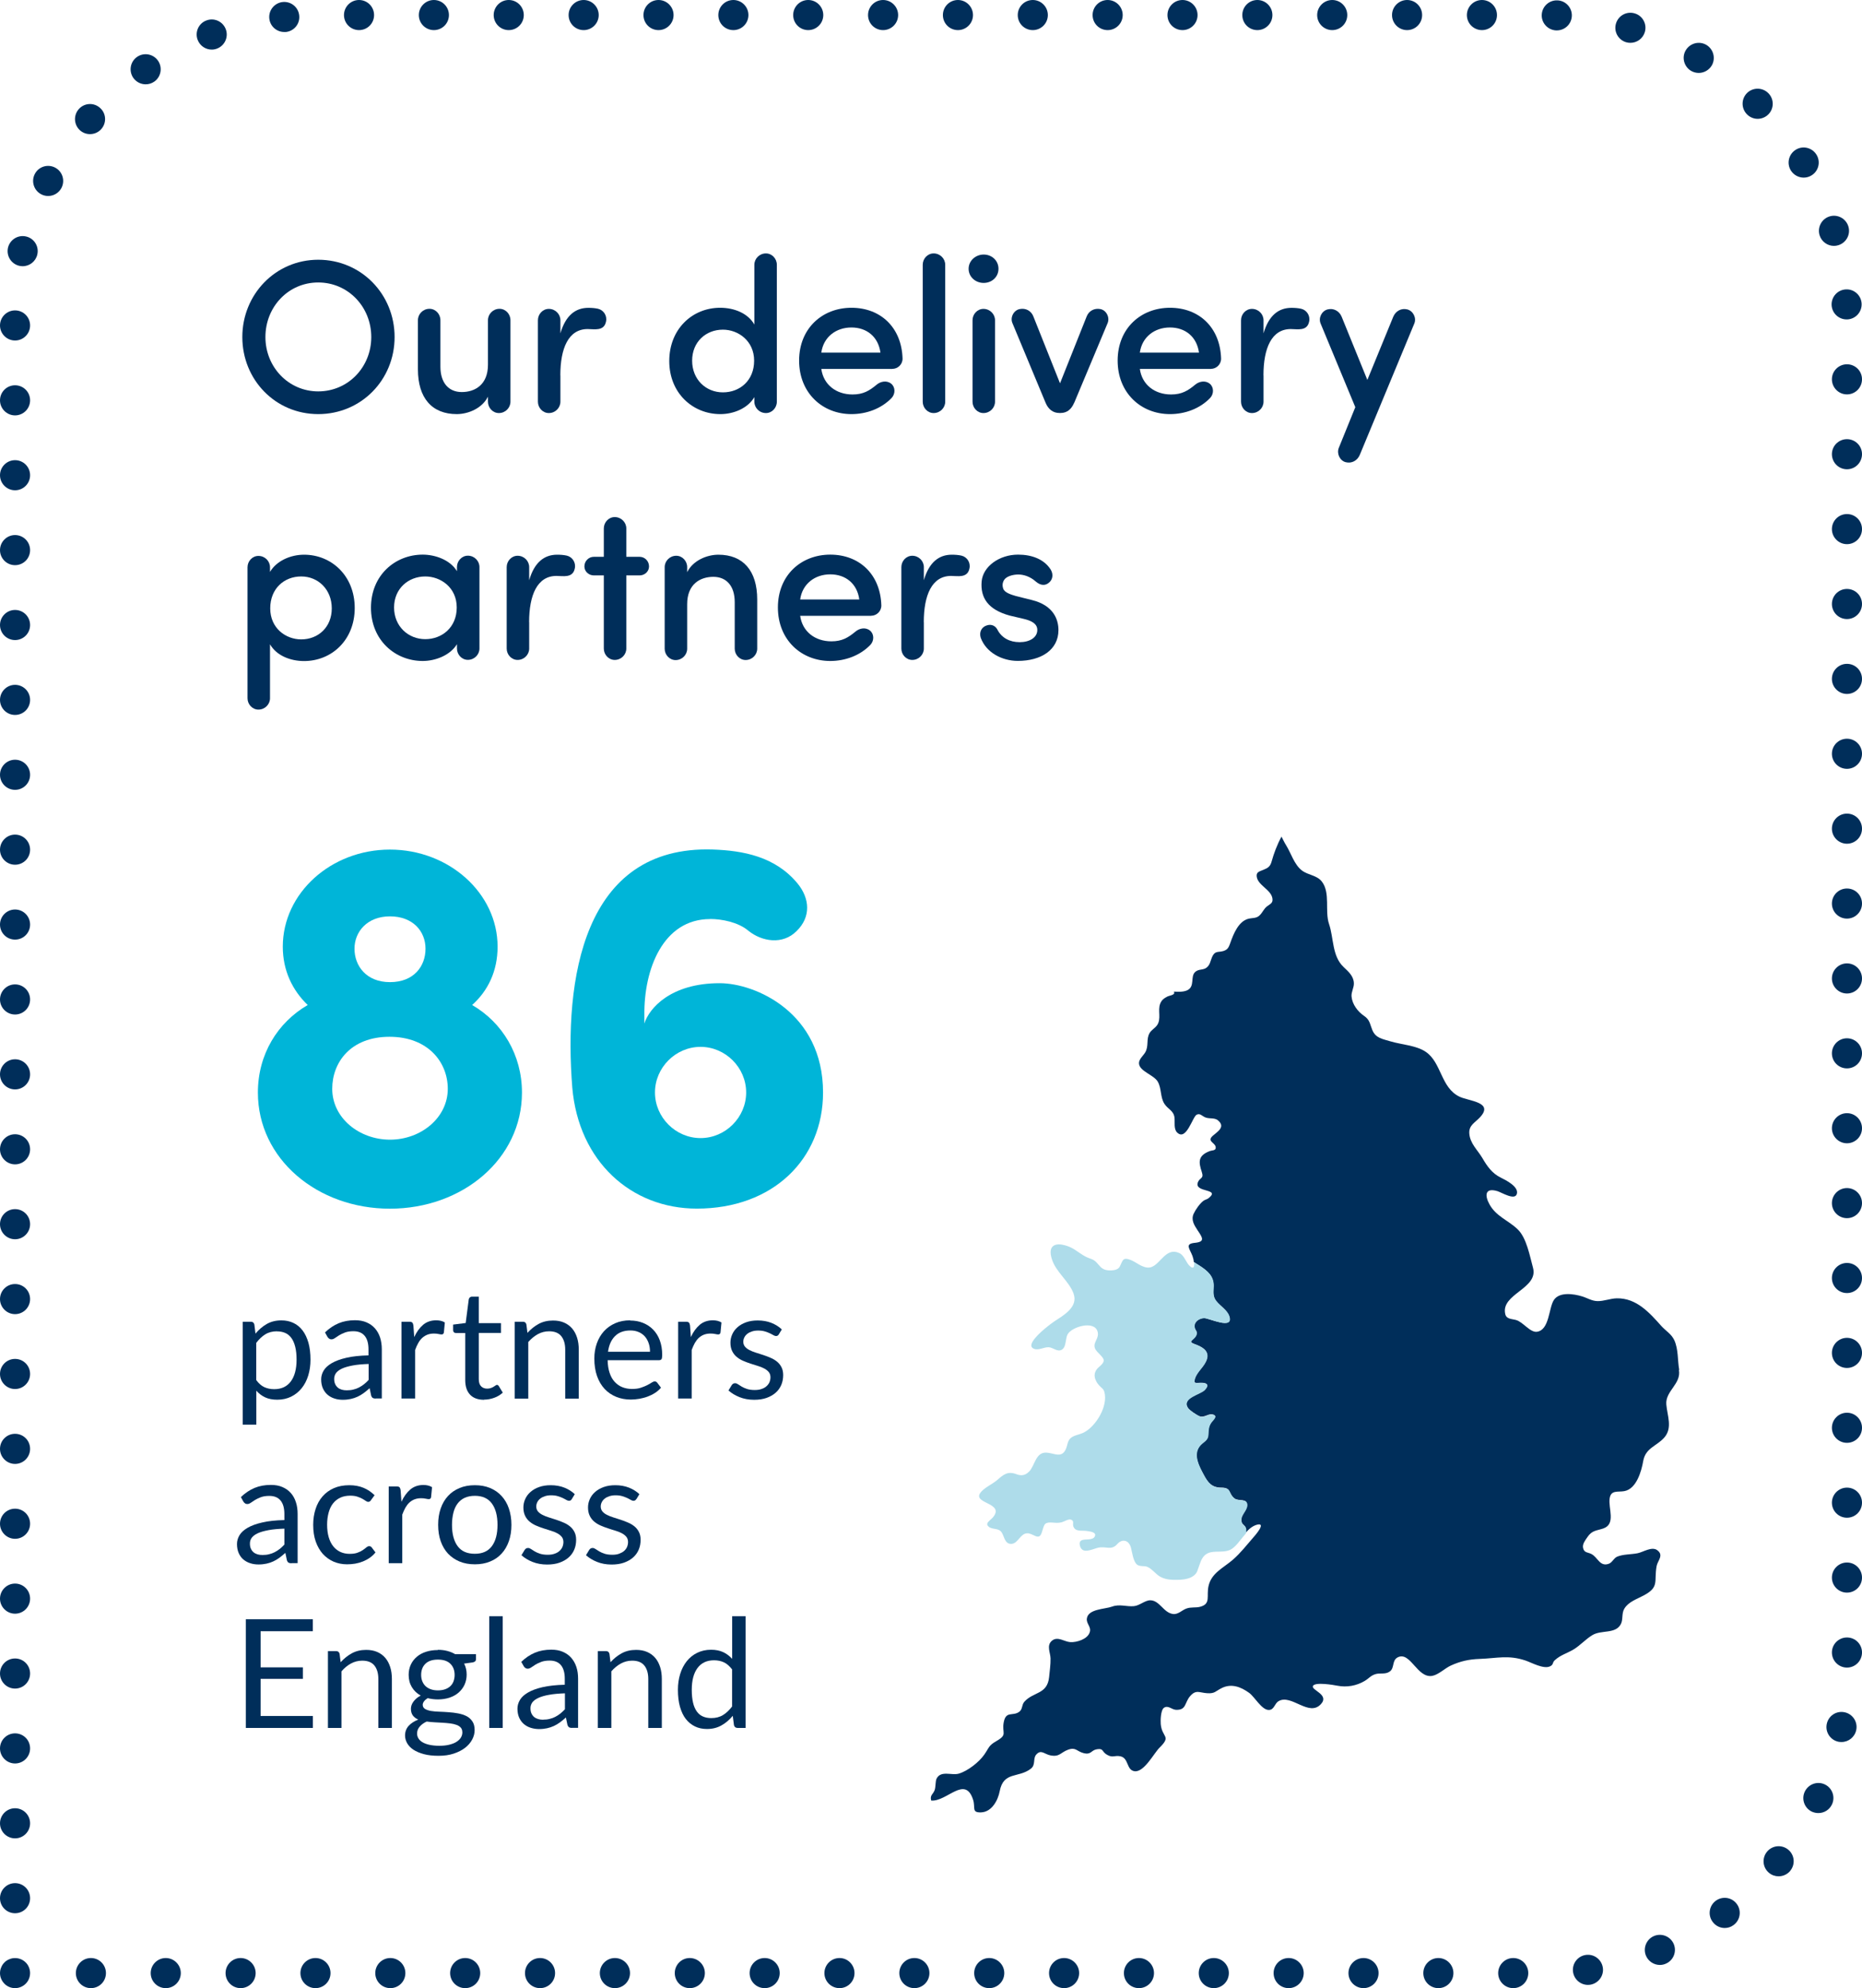<?xml version="1.0" encoding="UTF-8"?><svg id="Layer_2" xmlns="http://www.w3.org/2000/svg" viewBox="0 0 247.5 264.15"><defs><style>.cls-1{fill:#002e5a;}.cls-2{fill:#00b5d8;}.cls-3{fill:#aedcea;}</style></defs><g id="Layer_1-2"><path class="cls-2" d="m51.84,112.88c7.82,0,14.3,5.78,14.3,12.9,0,3.24-1.27,5.85-3.38,7.75,4.02,2.33,6.62,6.62,6.62,11.63,0,8.81-7.89,15.43-17.55,15.43s-17.55-6.62-17.55-15.43c0-5.07,2.61-9.3,6.62-11.63-2.04-1.97-3.31-4.58-3.31-7.75,0-7.12,6.41-12.9,14.23-12.9Zm0,38.54c4.09,0,7.68-2.89,7.68-6.76,0-3.52-2.61-6.91-7.75-6.91s-7.61,3.38-7.61,6.91c0,3.88,3.59,6.76,7.68,6.76Zm0-20.93c3.17,0,4.72-2.11,4.72-4.44s-1.69-4.3-4.72-4.3-4.72,2.04-4.72,4.3,1.55,4.44,4.72,4.44Z"/><path class="cls-2" d="m94.39,122.11c-6.27,0-8.81,6.69-8.74,12.75v1.13c.63-2.04,3.52-5.36,10.01-5.36,4.72,0,13.74,3.88,13.74,14.52,0,8.88-6.69,15.43-16.77,15.43-8.74,0-15.71-6.27-16.56-16.07-1.13-14.23,1.34-32.2,18.67-31.64,4.02.14,8.31.92,11.27,4.51,1.62,1.97,1.83,4.44-.14,6.34-1.83,1.83-4.58,1.41-6.41-.07-1.34-1.13-3.52-1.55-5.07-1.55Zm-1.27,16.98c-3.31,0-6.06,2.75-6.06,6.06s2.75,6.06,6.06,6.06,6.06-2.75,6.06-6.06-2.75-6.06-6.06-6.06Z"/><path class="cls-1" d="m32.26,189.28v-13.67h1.08c.25,0,.41.12.47.37l.15,1.21c.44-.53.94-.96,1.5-1.28s1.21-.48,1.94-.48c.59,0,1.12.11,1.6.34.48.22.88.56,1.22,1,.34.44.59.99.78,1.64.18.65.27,1.4.27,2.25,0,.75-.1,1.45-.3,2.1-.2.65-.49,1.21-.87,1.68s-.84.85-1.39,1.12c-.55.27-1.16.41-1.85.41-.62,0-1.16-.1-1.61-.31-.45-.21-.84-.5-1.18-.89v4.51h-1.8Zm4.55-12.4c-.58,0-1.1.13-1.54.4-.44.27-.84.65-1.21,1.14v4.94c.32.44.68.76,1.07.94s.83.27,1.32.27c.95,0,1.69-.34,2.2-1.02.51-.68.77-1.65.77-2.9,0-.67-.06-1.24-.18-1.71-.12-.48-.29-.87-.51-1.17s-.49-.53-.82-.67c-.32-.14-.69-.21-1.1-.21Z"/><path class="cls-1" d="m49.95,185.82c-.17,0-.31-.03-.4-.08-.09-.06-.17-.17-.22-.34l-.2-.96c-.27.24-.53.46-.79.65s-.53.35-.81.48c-.28.13-.58.23-.9.3-.32.07-.67.11-1.06.11s-.77-.05-1.12-.17c-.35-.11-.65-.28-.91-.5-.26-.22-.46-.5-.62-.84-.15-.34-.23-.74-.23-1.21,0-.4.11-.79.33-1.16.22-.37.58-.7,1.08-.99s1.15-.53,1.94-.71c.8-.19,1.78-.29,2.94-.32v-.8c0-.79-.17-1.39-.51-1.8-.34-.41-.84-.61-1.5-.61-.44,0-.81.06-1.11.17-.3.11-.56.24-.78.37-.22.14-.41.26-.56.37-.16.11-.31.17-.47.17-.12,0-.22-.03-.31-.1-.09-.06-.16-.14-.22-.24l-.32-.58c.56-.54,1.17-.95,1.82-1.22.65-.27,1.37-.4,2.17-.4.57,0,1.08.09,1.52.28s.82.45,1.12.79c.3.34.53.74.69,1.22.15.48.23,1,.23,1.57v6.53h-.8Zm-3.85-1.1c.32,0,.6-.03.87-.1.26-.06.51-.15.74-.27.23-.12.45-.26.67-.43s.42-.36.62-.58v-2.12c-.83.03-1.53.09-2.11.2s-1.05.24-1.42.41-.63.37-.8.59c-.16.23-.25.48-.25.77s.04.5.13.7c.09.2.21.35.36.48s.33.21.53.27c.21.06.42.08.66.08Z"/><path class="cls-1" d="m53.37,185.82v-10.21h1.03c.19,0,.33.04.4.11.07.07.12.2.15.38l.11,1.55c.32-.7.72-1.24,1.19-1.64.47-.39,1.05-.59,1.73-.59.21,0,.42.02.62.07s.38.12.53.22l-.13,1.34c-.04.17-.14.25-.3.25-.09,0-.23-.02-.41-.06-.18-.04-.39-.06-.61-.06-.32,0-.61.05-.87.15-.25.1-.48.24-.68.42s-.38.41-.53.68c-.15.27-.3.58-.42.93v6.45h-1.8Z"/><path class="cls-1" d="m64.35,185.98c-.81,0-1.43-.22-1.86-.67s-.65-1.1-.65-1.95v-6.25h-1.23c-.11,0-.2-.03-.27-.1-.07-.06-.11-.16-.11-.3v-.72l1.67-.21.41-3.15c.02-.1.07-.18.14-.25.07-.06.16-.1.28-.1h.91v3.52h2.95v1.3h-2.95v6.13c0,.43.1.75.31.96.21.21.48.31.81.31.19,0,.35-.03.49-.08.14-.05.26-.11.36-.17s.19-.12.26-.17c.07-.05.13-.08.19-.08.09,0,.18.06.25.17l.52.86c-.31.29-.68.52-1.12.68-.44.16-.89.25-1.35.25Z"/><path class="cls-1" d="m68.42,185.82v-10.21h1.08c.26,0,.41.12.47.37l.14,1.11c.44-.49.94-.89,1.49-1.19.55-.3,1.19-.45,1.91-.45.56,0,1.05.09,1.48.28.43.19.78.45,1.07.79.29.34.5.75.65,1.22.15.48.22,1,.22,1.58v6.5h-1.8v-6.5c0-.77-.18-1.37-.53-1.8s-.89-.64-1.61-.64c-.54,0-1.04.13-1.5.38-.46.26-.88.6-1.27,1.04v7.52h-1.8Z"/><path class="cls-1" d="m83.76,175.45c.61,0,1.18.1,1.7.31s.97.5,1.35.89c.38.39.68.86.89,1.43.21.57.32,1.21.32,1.94,0,.28-.03.47-.09.56-.06.09-.17.14-.34.14h-6.82c.01.64.1,1.21.26,1.68.16.48.38.88.67,1.19s.62.56,1.01.71c.39.16.83.24,1.31.24.45,0,.84-.05,1.16-.16s.61-.22.84-.34c.24-.12.43-.23.59-.34.16-.1.29-.16.41-.16.15,0,.26.06.34.17l.5.66c-.22.27-.49.5-.8.7-.31.2-.64.36-.99.49-.35.13-.72.22-1.09.29-.38.06-.75.1-1.12.1-.71,0-1.36-.12-1.95-.36-.59-.24-1.11-.59-1.54-1.05s-.77-1.03-1.01-1.71c-.24-.68-.36-1.46-.36-2.34,0-.71.11-1.38.33-2,.22-.62.53-1.15.94-1.61.41-.45.91-.81,1.5-1.07s1.26-.39,2-.39Zm.04,1.32c-.87,0-1.55.25-2.05.75-.5.5-.81,1.19-.93,2.08h5.58c0-.42-.06-.8-.18-1.14-.12-.35-.29-.65-.51-.9-.23-.25-.5-.45-.82-.58-.32-.14-.69-.21-1.1-.21Z"/><path class="cls-1" d="m90.14,185.82v-10.21h1.03c.2,0,.33.04.4.11.07.07.12.2.15.38l.11,1.55c.32-.7.72-1.24,1.19-1.64.47-.39,1.05-.59,1.73-.59.21,0,.42.02.62.07s.37.12.53.22l-.13,1.34c-.04.17-.14.25-.3.25-.09,0-.23-.02-.41-.06-.18-.04-.39-.06-.62-.06-.32,0-.61.05-.87.15-.26.1-.48.24-.68.42s-.37.41-.53.68c-.15.27-.29.58-.42.93v6.45h-1.8Z"/><path class="cls-1" d="m103.52,177.29c-.08.15-.21.22-.37.22-.1,0-.21-.04-.34-.11-.13-.07-.28-.16-.47-.25s-.4-.17-.66-.25c-.25-.08-.56-.12-.91-.12-.3,0-.58.04-.82.12-.24.08-.45.18-.62.32-.17.13-.3.29-.39.47-.09.18-.14.37-.14.58,0,.26.08.48.23.66.15.17.35.33.6.45.25.13.53.24.85.34.32.1.64.2.97.31.33.11.66.23.97.37.32.13.6.3.85.5.25.2.45.45.6.74s.23.64.23,1.05c0,.47-.08.91-.25,1.31-.17.4-.42.75-.75,1.04-.33.29-.73.52-1.21.69-.48.17-1.03.25-1.65.25-.71,0-1.36-.12-1.94-.35-.58-.23-1.07-.53-1.47-.89l.42-.69c.05-.09.12-.15.19-.2s.17-.07.28-.07c.12,0,.25.05.38.14.13.09.3.2.49.31s.42.22.7.31.62.14,1.03.14c.35,0,.65-.04.92-.14.26-.09.48-.21.65-.37.17-.15.3-.33.39-.53.08-.2.13-.42.13-.65,0-.28-.08-.52-.23-.7-.15-.18-.35-.34-.6-.47-.25-.13-.53-.25-.85-.34-.32-.1-.64-.2-.98-.31-.33-.11-.66-.23-.98-.37-.32-.14-.6-.31-.85-.52-.25-.21-.45-.46-.6-.77-.15-.31-.23-.68-.23-1.11,0-.39.08-.76.24-1.12s.4-.68.71-.95c.31-.27.69-.49,1.14-.65s.96-.24,1.54-.24c.67,0,1.28.11,1.81.32.53.21,1,.5,1.39.87l-.4.66Z"/><path class="cls-1" d="m38.75,207.7c-.17,0-.31-.03-.4-.08-.09-.06-.17-.17-.22-.34l-.2-.96c-.27.24-.53.46-.79.65s-.53.35-.81.48c-.28.13-.58.23-.9.3s-.67.11-1.06.11-.77-.05-1.12-.17c-.35-.11-.65-.28-.91-.5s-.46-.5-.61-.84c-.15-.34-.23-.74-.23-1.21,0-.4.11-.79.33-1.16.22-.37.58-.7,1.08-.99s1.15-.53,1.95-.71c.8-.19,1.78-.29,2.94-.32v-.8c0-.79-.17-1.39-.51-1.8-.34-.41-.84-.61-1.5-.61-.44,0-.81.06-1.11.17-.3.11-.56.24-.78.37-.22.14-.41.26-.56.37-.16.11-.31.17-.47.17-.12,0-.23-.03-.31-.1-.09-.06-.16-.14-.22-.24l-.32-.58c.56-.54,1.17-.95,1.82-1.22.65-.27,1.37-.4,2.17-.4.57,0,1.08.09,1.52.28s.82.45,1.12.79c.3.34.53.74.68,1.22.16.48.23,1,.23,1.57v6.53h-.8Zm-3.85-1.1c.32,0,.61-.03.87-.1.26-.06.51-.15.74-.27.23-.12.45-.26.67-.43.21-.17.42-.36.62-.58v-2.12c-.83.03-1.53.09-2.11.2s-1.05.24-1.42.41-.63.37-.8.59c-.17.23-.25.48-.25.77s.04.5.13.7c.09.2.21.35.36.48.15.12.33.21.53.27.2.06.42.08.66.08Z"/><path class="cls-1" d="m49.32,199.31c-.05.07-.11.13-.16.17-.05.04-.13.06-.22.06-.1,0-.21-.04-.33-.13-.12-.08-.27-.18-.45-.28-.18-.1-.4-.19-.66-.28s-.58-.13-.95-.13c-.5,0-.95.09-1.33.27-.38.18-.7.44-.96.77s-.45.74-.58,1.22c-.13.48-.2,1.01-.2,1.6s.07,1.17.21,1.65c.14.48.34.88.6,1.21s.57.57.94.75c.37.17.78.26,1.23.26s.8-.05,1.08-.16c.28-.1.52-.22.7-.35.18-.13.34-.24.46-.35.12-.1.25-.16.37-.16.15,0,.26.06.34.17l.5.66c-.22.28-.47.51-.76.71-.28.2-.59.36-.91.49-.33.13-.67.23-1.02.29s-.72.09-1.09.09c-.64,0-1.23-.12-1.78-.35-.55-.24-1.02-.58-1.43-1.02-.4-.45-.72-1-.95-1.65s-.34-1.39-.34-2.23c0-.76.11-1.46.32-2.11.21-.65.52-1.2.93-1.67.41-.47.91-.83,1.5-1.09s1.28-.39,2.05-.39c.72,0,1.35.12,1.9.35.55.23,1.03.56,1.46.98l-.47.64Z"/><path class="cls-1" d="m51.67,207.7v-10.21h1.03c.2,0,.33.04.4.11.07.07.12.2.15.38l.11,1.55c.32-.7.72-1.24,1.19-1.64.47-.39,1.05-.59,1.73-.59.21,0,.42.02.62.07s.37.12.53.22l-.13,1.34c-.04.17-.14.25-.3.25-.09,0-.23-.02-.41-.06-.18-.04-.39-.06-.62-.06-.32,0-.61.05-.87.15-.26.1-.48.24-.68.42s-.37.41-.53.68c-.15.27-.29.58-.42.93v6.45h-1.8Z"/><path class="cls-1" d="m63.12,197.33c.75,0,1.42.12,2.02.37.6.25,1.11.6,1.53,1.06.42.46.75,1.01.97,1.66.22.65.34,1.37.34,2.17s-.11,1.53-.34,2.18c-.23.65-.55,1.2-.97,1.65-.42.46-.93.81-1.53,1.05-.6.25-1.27.37-2.02.37s-1.43-.12-2.03-.37c-.6-.25-1.11-.6-1.54-1.05-.42-.46-.75-1.01-.97-1.65-.23-.64-.34-1.37-.34-2.18s.11-1.52.34-2.17c.22-.65.55-1.2.97-1.66.42-.46.94-.81,1.54-1.06.6-.25,1.28-.37,2.03-.37Zm0,9.11c1.01,0,1.76-.34,2.26-1.01.5-.67.75-1.62.75-2.83s-.25-2.16-.75-2.84c-.5-.68-1.25-1.02-2.26-1.02-.51,0-.96.09-1.34.26-.38.17-.7.43-.95.76s-.44.73-.56,1.21c-.12.48-.19,1.02-.19,1.63,0,1.21.25,2.15.75,2.83.5.68,1.26,1.01,2.28,1.01Z"/><path class="cls-1" d="m76,199.18c-.08.15-.21.22-.37.22-.1,0-.21-.04-.34-.11-.13-.07-.28-.16-.47-.25s-.4-.17-.66-.25c-.25-.08-.56-.12-.91-.12-.3,0-.58.04-.82.12-.24.08-.45.18-.62.32-.17.13-.3.29-.39.47-.09.18-.14.37-.14.58,0,.26.08.48.23.66.15.17.35.33.6.45.25.13.53.24.85.34.32.1.64.2.97.31.33.11.66.23.97.37.32.13.6.3.85.5.25.2.45.45.6.74s.23.64.23,1.05c0,.47-.08.91-.25,1.31-.17.4-.42.75-.75,1.04-.33.29-.73.52-1.21.69-.48.17-1.03.25-1.65.25-.71,0-1.36-.12-1.94-.35-.58-.23-1.07-.53-1.47-.89l.42-.69c.05-.09.12-.15.19-.2s.17-.07.28-.07c.12,0,.25.05.38.14.13.09.3.2.49.31s.42.22.7.31.62.14,1.03.14c.35,0,.65-.04.92-.14.26-.09.48-.21.65-.37.17-.15.3-.33.39-.53.08-.2.13-.42.13-.65,0-.28-.08-.52-.23-.7-.15-.18-.35-.34-.6-.47-.25-.13-.53-.25-.85-.34-.32-.1-.64-.2-.98-.31-.33-.11-.66-.23-.98-.37-.32-.14-.6-.31-.85-.52-.25-.21-.45-.46-.6-.77-.15-.31-.23-.68-.23-1.11,0-.39.08-.76.24-1.12s.4-.68.71-.95c.31-.27.69-.49,1.14-.65s.96-.24,1.54-.24c.67,0,1.28.11,1.81.32.53.21,1,.5,1.39.87l-.4.66Z"/><path class="cls-1" d="m84.57,199.18c-.08.15-.21.22-.37.22-.1,0-.21-.04-.34-.11-.13-.07-.28-.16-.47-.25-.19-.09-.41-.17-.66-.25-.26-.08-.56-.12-.91-.12-.3,0-.57.04-.82.12-.24.08-.45.18-.62.32-.17.13-.3.29-.39.47-.09.18-.14.37-.14.58,0,.26.08.48.23.66s.35.33.6.45c.25.13.53.24.85.34.32.1.64.2.97.31.33.11.66.23.97.37.32.13.6.3.85.5.25.2.45.45.6.74.15.29.23.64.23,1.05,0,.47-.08.91-.25,1.31-.17.4-.42.75-.75,1.04-.33.29-.73.52-1.21.69-.48.17-1.03.25-1.65.25-.71,0-1.36-.12-1.93-.35-.58-.23-1.07-.53-1.47-.89l.42-.69c.05-.09.12-.15.19-.2.07-.05.17-.07.28-.07.12,0,.25.05.38.14.13.09.3.2.49.31s.42.22.7.31.62.14,1.03.14c.35,0,.66-.04.92-.14s.48-.21.66-.37c.17-.15.3-.33.39-.53.08-.2.13-.42.13-.65,0-.28-.08-.52-.23-.7s-.35-.34-.6-.47c-.25-.13-.53-.25-.85-.34s-.64-.2-.98-.31-.66-.23-.98-.37-.6-.31-.85-.52c-.25-.21-.45-.46-.6-.77s-.23-.68-.23-1.11c0-.39.08-.76.24-1.12.16-.36.4-.68.71-.95.31-.27.69-.49,1.14-.65s.96-.24,1.54-.24c.67,0,1.27.11,1.81.32.53.21,1,.5,1.39.87l-.4.66Z"/><path class="cls-1" d="m41.58,215.14v1.59h-6.94v4.8h5.62v1.53h-5.62v4.93h6.95v1.59h-8.91v-14.44h8.9Z"/><path class="cls-1" d="m43.59,229.58v-10.21h1.08c.25,0,.41.12.47.37l.14,1.11c.44-.49.94-.89,1.49-1.19.55-.3,1.19-.45,1.9-.45.56,0,1.05.09,1.48.28s.78.45,1.07.79c.29.34.5.75.65,1.22.15.48.22,1,.22,1.58v6.5h-1.8v-6.5c0-.77-.18-1.37-.53-1.8-.35-.43-.89-.64-1.61-.64-.54,0-1.04.13-1.5.38-.46.25-.88.6-1.26,1.04v7.52h-1.8Z"/><path class="cls-1" d="m58.21,219.2c.44,0,.86.05,1.24.15.38.1.73.24,1.05.43h2.77v.67c0,.22-.14.36-.42.42l-1.16.16c.23.44.34.92.34,1.46,0,.5-.1.95-.29,1.36s-.46.75-.79,1.04-.74.51-1.21.67c-.47.15-.98.23-1.53.23-.48,0-.94-.06-1.36-.17-.21.13-.38.28-.49.43-.11.15-.17.31-.17.45,0,.24.1.42.3.55.2.12.46.21.78.27.32.05.69.09,1.1.1s.84.04,1.27.07c.43.03.86.08,1.27.16s.78.2,1.1.36.58.4.78.7c.2.29.3.68.3,1.15,0,.44-.11.86-.33,1.27-.22.41-.53.77-.94,1.09-.41.32-.91.57-1.51.77s-1.26.29-2.01.29-1.4-.07-1.96-.22c-.56-.15-1.02-.35-1.39-.59-.37-.25-.65-.54-.83-.86s-.28-.67-.28-1.02c0-.5.16-.93.47-1.28.32-.35.75-.63,1.29-.84-.3-.13-.54-.31-.72-.54-.17-.23-.26-.53-.26-.91,0-.15.03-.3.08-.46.05-.16.14-.31.25-.47.11-.15.25-.3.41-.44.16-.14.35-.26.56-.37-.5-.28-.9-.66-1.18-1.13-.28-.47-.42-1.01-.42-1.63,0-.5.1-.95.29-1.36.19-.41.46-.75.8-1.04s.75-.51,1.22-.66.99-.23,1.56-.23Zm3.24,10.93c0-.25-.07-.45-.21-.6-.14-.15-.33-.28-.57-.36-.24-.09-.52-.15-.83-.19-.32-.04-.65-.07-1-.09s-.71-.04-1.07-.06c-.36-.02-.71-.05-1.05-.1-.38.17-.68.39-.92.66-.24.26-.36.57-.36.94,0,.23.06.44.18.64.12.2.3.37.54.51.24.14.54.26.91.34s.8.13,1.3.13.92-.04,1.3-.13c.38-.09.71-.21.97-.37.26-.16.47-.35.61-.57.14-.22.21-.47.21-.74Zm-3.24-5.54c.36,0,.68-.05.96-.15s.51-.24.7-.42c.19-.18.33-.4.42-.65.09-.25.14-.53.14-.83,0-.62-.19-1.12-.57-1.49-.38-.37-.93-.55-1.65-.55s-1.28.18-1.66.55c-.38.37-.57.87-.57,1.49,0,.3.05.58.15.83s.24.47.43.65c.19.18.42.32.7.42s.59.15.96.15Z"/><path class="cls-1" d="m66.82,214.74v14.84h-1.79v-14.84h1.79Z"/><path class="cls-1" d="m76.04,229.58c-.17,0-.31-.03-.4-.09-.09-.06-.17-.17-.22-.34l-.2-.96c-.27.24-.53.46-.79.65s-.53.35-.81.48c-.28.13-.58.23-.9.3-.32.07-.67.11-1.06.11s-.77-.06-1.12-.17c-.35-.11-.65-.28-.91-.5-.26-.22-.46-.5-.62-.84-.15-.34-.23-.74-.23-1.2,0-.4.11-.79.33-1.16s.58-.7,1.08-.99c.5-.29,1.15-.53,1.94-.71.8-.18,1.78-.29,2.94-.32v-.8c0-.79-.17-1.39-.51-1.8-.34-.41-.84-.61-1.5-.61-.44,0-.81.06-1.11.17-.3.11-.56.24-.78.37-.22.14-.41.26-.56.37-.16.11-.31.17-.47.17-.12,0-.22-.03-.31-.1-.09-.06-.16-.14-.22-.24l-.32-.57c.56-.54,1.17-.95,1.82-1.22.65-.27,1.37-.4,2.17-.4.57,0,1.08.09,1.52.28.44.19.82.45,1.12.79.3.34.53.74.69,1.22s.23,1,.23,1.57v6.53h-.8Zm-3.85-1.1c.32,0,.6-.03.87-.1.26-.06.51-.15.74-.27.23-.12.45-.26.67-.43.21-.17.42-.37.62-.58v-2.12c-.83.03-1.53.09-2.11.2-.58.1-1.05.24-1.42.41s-.63.37-.8.59c-.16.23-.25.48-.25.77s.04.5.13.7c.09.2.21.35.36.48.15.12.33.21.53.27.21.06.42.09.66.09Z"/><path class="cls-1" d="m79.46,229.58v-10.21h1.08c.26,0,.41.12.47.37l.14,1.11c.44-.49.94-.89,1.49-1.19.55-.3,1.19-.45,1.91-.45.56,0,1.05.09,1.48.28s.78.45,1.07.79c.29.34.5.75.65,1.22.15.48.22,1,.22,1.58v6.5h-1.8v-6.5c0-.77-.18-1.37-.53-1.8s-.89-.64-1.61-.64c-.54,0-1.04.13-1.5.38-.46.25-.88.6-1.27,1.04v7.52h-1.8Z"/><path class="cls-1" d="m98.04,229.58c-.25,0-.42-.12-.48-.37l-.16-1.24c-.44.53-.94.96-1.5,1.27-.56.32-1.2.48-1.93.48-.58,0-1.12-.11-1.59-.34-.48-.23-.88-.56-1.22-.99s-.59-.98-.78-1.63c-.18-.65-.27-1.4-.27-2.25,0-.75.1-1.45.3-2.1.2-.65.49-1.21.87-1.69.38-.48.84-.85,1.39-1.12.55-.27,1.16-.41,1.85-.41.62,0,1.16.11,1.61.32.45.21.84.51,1.19.89v-5.66h1.79v14.84h-1.07Zm-3.49-1.31c.59,0,1.11-.13,1.55-.4.44-.27.84-.65,1.21-1.14v-4.93c-.34-.44-.7-.76-1.09-.94-.39-.18-.83-.27-1.31-.27-.95,0-1.68.34-2.19,1.02s-.77,1.65-.77,2.9c0,.67.06,1.23.17,1.71s.28.86.5,1.17.49.53.82.67c.32.14.69.21,1.1.21Z"/><path class="cls-1" d="m2,264.15c-.13,0-.26,0-.39-.04-.12-.02-.25-.06-.37-.11s-.24-.11-.35-.19c-.11-.07-.21-.15-.3-.25-.37-.37-.59-.88-.59-1.41,0-.13.02-.26.04-.39.03-.13.07-.25.12-.37s.11-.24.18-.35c.07-.11.16-.21.25-.3.09-.1.19-.18.3-.25.11-.07.23-.14.35-.18.12-.05.25-.09.37-.12.65-.13,1.35.08,1.81.55.09.09.17.19.25.3.07.11.13.23.18.35s.09.24.11.37c.03.13.04.26.04.39,0,.53-.21,1.04-.58,1.41s-.89.59-1.42.59Z"/><path class="cls-1" d="m199.14,262.15c0-1.1.9-2,2-2h0c1.11,0,2,.9,2,2h0c0,1.11-.89,2-2,2h0c-1.1,0-2-.89-2-2Zm-9.95,0c0-1.1.9-2,2-2h0c1.1,0,2,.9,2,2h0c0,1.11-.9,2-2,2h0c-1.1,0-2-.89-2-2Zm-9.95,0c0-1.1.9-2,2-2h0c1.1,0,2,.9,2,2h0c0,1.11-.9,2-2,2h0c-1.1,0-2-.89-2-2Zm-9.95,0c0-1.1.89-2,2-2h0c1.1,0,2,.9,2,2h0c0,1.11-.9,2-2,2h0c-1.11,0-2-.89-2-2Zm-9.95,0c0-1.1.89-2,2-2h0c1.1,0,2,.9,2,2h0c0,1.11-.9,2-2,2h0c-1.11,0-2-.89-2-2Zm-9.95,0c0-1.1.89-2,2-2h0c1.1,0,2,.9,2,2h0c0,1.11-.9,2-2,2h0c-1.11,0-2-.89-2-2Zm-9.95,0c0-1.1.89-2,2-2h0c1.1,0,2,.9,2,2h0c0,1.11-.9,2-2,2h0c-1.11,0-2-.89-2-2Zm-9.95,0c0-1.1.89-2,2-2h0c1.1,0,2,.9,2,2h0c0,1.11-.9,2-2,2h0c-1.11,0-2-.89-2-2Zm-9.95,0c0-1.1.89-2,2-2h0c1.1,0,2,.9,2,2h0c0,1.11-.9,2-2,2h0c-1.11,0-2-.89-2-2Zm-9.96,0c0-1.1.9-2,2.01-2h0c1.1,0,1.99.9,1.99,2h0c0,1.11-.89,2-1.99,2h0c-1.11,0-2.01-.89-2.01-2Zm-9.94,0c0-1.1.89-2,2-2h0c1.1,0,2,.9,2,2h0c0,1.11-.9,2-2,2h0c-1.11,0-2-.89-2-2Zm-9.95,0c0-1.1.89-2,1.99-2h0c1.11,0,2.01.9,2.01,2h0c0,1.11-.9,2-2.01,2h0c-1.1,0-1.99-.89-1.99-2Zm-9.96,0c0-1.1.9-2,2-2h0c1.11,0,2.01.9,2.01,2h0c0,1.11-.9,2-2.01,2h0c-1.1,0-2-.89-2-2Zm-9.95,0c0-1.1.9-2,2-2h0c1.11,0,2,.9,2,2h0c0,1.11-.89,2-2,2h0c-1.1,0-2-.89-2-2Zm-9.95,0c0-1.1.9-2,2-2h0c1.11,0,2,.9,2,2h0c0,1.11-.89,2-2,2h0c-1.1,0-2-.89-2-2Zm-9.95,0c0-1.1.9-2,2-2h0c1.11,0,2,.9,2,2h0c0,1.11-.89,2-2,2h0c-1.1,0-2-.89-2-2Zm-9.95,0c0-1.1.9-2,2-2h0c1.11,0,2,.9,2,2h0c0,1.11-.89,2-2,2h0c-1.1,0-2-.89-2-2Zm-9.95,0c0-1.1.9-2,2-2h0c1.1,0,2,.9,2,2h0c0,1.11-.9,2-2,2h0c-1.1,0-2-.89-2-2Zm-9.95,0c0-1.1.9-2,2-2h0c1.1,0,2,.9,2,2h0c0,1.11-.9,2-2,2h0c-1.1,0-2-.89-2-2Zm-9.95,0c0-1.1.9-2,2-2h0c1.11,0,2,.9,2,2h0c0,1.11-.89,2-2,2h0c-1.1,0-2-.89-2-2Zm199.01-.14c-.16-1.09.59-2.11,1.69-2.27h0c1.09-.16,2.1.59,2.27,1.69h0c.16,1.09-.6,2.1-1.69,2.27h0c-.1,0-.2.02-.29.02h0c-.98,0-1.83-.72-1.98-1.71Zm9.69-2.17c-.42-1.02.06-2.19,1.08-2.62h0c1.02-.42,2.19.06,2.62,1.08h0c.42,1.02-.06,2.19-1.08,2.61h0c-.25.11-.51.16-.77.16h0c-.78,0-1.53-.47-1.85-1.23Zm8.87-4.49c-.67-.88-.48-2.14.4-2.8h0c.89-.66,2.14-.48,2.8.41h0c.66.88.48,2.14-.41,2.8h0c-.35.27-.77.4-1.19.4h0c-.61,0-1.21-.28-1.6-.81ZM0,252.2c0-1.1.9-2,2-2h0c1.11,0,2,.9,2,2h0c0,1.11-.89,2-2,2h0c-1.1,0-2-.89-2-2Zm235.15-3.36c-.86-.7-.98-1.96-.28-2.81h0c.7-.86,1.96-.98,2.81-.29h0c.86.7.99,1.96.28,2.82h.01c-.4.48-.97.73-1.55.73h0c-.45,0-.9-.14-1.27-.45ZM0,242.25c0-1.1.9-2,2-2h0c1.11,0,2,.9,2,2h0c0,1.1-.89,2-2,2h0c-1.1,0-2-.9-2-2Zm240.85-1.54c-1-.47-1.43-1.66-.96-2.66h0c.47-1,1.66-1.44,2.66-.97h0c1,.47,1.43,1.66.96,2.66h0c-.34.73-1.06,1.15-1.81,1.15h0c-.28,0-.57-.06-.85-.18ZM0,232.3c0-1.11.9-2,2-2h0c1.11,0,2,.89,2,2h0c0,1.1-.89,2-2,2h0c-1.1,0-2-.9-2-2Zm244.39-.88c-1.08-.21-1.79-1.26-1.58-2.34h0c.21-1.09,1.25-1.8,2.34-1.59h0c1.09.21,1.8,1.26,1.59,2.34h0c-.19.96-1.02,1.62-1.96,1.62h0c-.13,0-.26-.01-.39-.03ZM0,222.35c0-1.11.9-2,2-2h0c1.11,0,2,.89,2,2h0c0,1.1-.89,2-2,2h0c-1.1,0-2-.9-2-2Zm243.5-2.8c0-1.1.9-1.99,2-1.99h0c1.11,0,2,.89,2,1.99h0c0,1.11-.89,2.01-2,2.01h0c-1.1,0-2-.9-2-2.01ZM0,212.4c0-1.1.9-2,2-2h0c1.11,0,2,.9,2,2h0c0,1.1-.89,2-2,2h0c-1.1,0-2-.9-2-2Zm243.5-2.8c0-1.1.9-2,2-2h0c1.11,0,2,.9,2,2h0c0,1.11-.89,2-2,2h0c-1.1,0-2-.89-2-2ZM0,202.45c0-1.11.9-2,2-2h0c1.11,0,2,.89,2,2h0c0,1.1-.89,2-2,2h0c-1.1,0-2-.9-2-2Zm243.5-2.8c0-1.1.9-2,2-2h0c1.11,0,2,.9,2,2h0c0,1.11-.89,2-2,2h0c-1.1,0-2-.89-2-2ZM0,192.5c0-1.11.9-2,2-2h0c1.11,0,2,.89,2,2h0c0,1.1-.89,2-2,2h0c-1.1,0-2-.9-2-2Zm243.5-2.8c0-1.1.9-2,2-2h0c1.11,0,2,.9,2,2h0c0,1.11-.89,2-2,2h0c-1.1,0-2-.89-2-2ZM0,182.55c0-1.11.9-2,2-2h0c1.11,0,2,.89,2,2h0c0,1.1-.89,2-2,2h0c-1.1,0-2-.9-2-2Zm243.5-2.8c0-1.1.9-2,2-2h0c1.11,0,2,.9,2,2h0c0,1.11-.89,2-2,2h0c-1.1,0-2-.89-2-2ZM0,172.6c0-1.11.9-2,2-2h0c1.11,0,2,.89,2,2h0c0,1.1-.89,2-2,2h0c-1.1,0-2-.9-2-2Zm243.5-2.8c0-1.1.9-2,2-2h0c1.11,0,2,.9,2,2h0c0,1.11-.89,2-2,2h0c-1.1,0-2-.89-2-2ZM0,162.65c0-1.11.9-2,2-2h0c1.11,0,2,.89,2,2h0c0,1.1-.89,2-2,2h0c-1.1,0-2-.9-2-2Zm243.5-2.8c0-1.1.9-2,2-2h0c1.11,0,2,.9,2,2h0c0,1.1-.89,2-2,2h0c-1.1,0-2-.9-2-2ZM0,152.7c0-1.11.9-2,2-2h0c1.11,0,2,.89,2,2h0c0,1.1-.89,2-2,2h0c-1.1,0-2-.9-2-2Zm243.5-2.8c0-1.1.9-2,2-2h0c1.11,0,2,.9,2,2h0c0,1.1-.89,2-2,2h0c-1.1,0-2-.9-2-2ZM0,142.74c0-1.1.9-2,2-2h0c1.11,0,2,.9,2,2h0c0,1.11-.89,2-2,2h0c-1.1,0-2-.89-2-2Zm243.5-2.79c0-1.1.9-2,2-2h0c1.11,0,2,.9,2,2h0c0,1.11-.89,2-2,2h0c-1.1,0-2-.89-2-2ZM0,132.79c0-1.1.9-2,2-2h0c1.11,0,2,.9,2,2h0c0,1.11-.89,2-2,2h0c-1.1,0-2-.89-2-2Zm243.5-2.79c0-1.1.9-2,2-2h0c1.11,0,2,.9,2,2h0c0,1.1-.89,2-2,2h0c-1.1,0-2-.9-2-2ZM0,122.84c0-1.1.9-2,2-2h0c1.11,0,2,.9,2,2h0c0,1.11-.89,2-2,2h0c-1.1,0-2-.89-2-2Zm243.5-2.79c0-1.11.9-2,2-2h0c1.11,0,2,.89,2,2h0c0,1.1-.89,2-2,2h0c-1.1,0-2-.9-2-2ZM0,112.89c0-1.1.9-2,2-2h0c1.11,0,2,.9,2,2h0c0,1.11-.89,2-2,2h0c-1.1,0-2-.89-2-2Zm243.5-2.79c0-1.11.9-2,2-2h0c1.11,0,2,.89,2,2h0c0,1.1-.89,2-2,2h0c-1.1,0-2-.9-2-2ZM0,102.94c0-1.1.9-2,2-2h0c1.11,0,2,.9,2,2h0c0,1.11-.89,2-2,2h0c-1.1,0-2-.89-2-2Zm243.5-2.79c0-1.11.9-2,2-2h0c1.11,0,2,.89,2,2h0c0,1.1-.89,2-2,2h0c-1.1,0-2-.9-2-2ZM0,92.99c0-1.1.9-2,2-2h0c1.11,0,2,.9,2,2h0c0,1.11-.89,2-2,2h0c-1.1,0-2-.89-2-2Zm243.5-2.79c0-1.11.9-2,2-2h0c1.11,0,2,.89,2,2h0c0,1.1-.89,2-2,2h0c-1.1,0-2-.9-2-2ZM0,83.04c0-1.1.9-2,2-2h0c1.11,0,2,.9,2,2h0c0,1.11-.89,2-2,2h0c-1.1,0-2-.89-2-2Zm243.5-2.79c0-1.11.9-2,2-2h0c1.11,0,2,.89,2,2h0c0,1.1-.89,2-2,2h0c-1.1,0-2-.9-2-2ZM0,73.09c0-1.1.9-2,2-2h0c1.11,0,2,.9,2,2h0c0,1.11-.89,2-2,2h0c-1.1,0-2-.89-2-2Zm243.5-2.79c0-1.11.9-2,2-2h0c1.11,0,2,.89,2,2h0c0,1.1-.89,2-2,2h0c-1.1,0-2-.9-2-2ZM0,63.14c0-1.1.9-2,2-2h0c1.11,0,2,.9,2,2h0c0,1.1-.89,2-2,2h0c-1.1,0-2-.9-2-2Zm243.5-2.8c0-1.1.9-1.99,2-1.99h0c1.11,0,2,.89,2,1.99h0c0,1.11-.89,2.01-2,2.01h0c-1.1,0-2-.9-2-2.01ZM0,53.19c0-1.11.9-2,2-2h0c1.11,0,2,.89,2,2h0c0,1.1-.89,2-2,2h0c-1.1,0-2-.9-2-2Zm243.5-2.8c0-1.1.9-1.99,2-1.99h0c1.11,0,2,.89,2,1.99h0c0,1.11-.89,2.01-2,2.01h0c-1.1,0-2-.9-2-2.01ZM0,43.24c0-1.1.9-2,2-2h0c1.11,0,2,.9,2,2h0c0,1.1-.89,2-2,2h0c-1.1,0-2-.9-2-2Zm243.46-2.7c-.05-1.1.8-2.04,1.9-2.09h0c1.1-.06,2.04.8,2.09,1.9h0c.05,1.1-.8,2.04-1.9,2.09h0s-.06,0-.09,0h0c-1.07,0-1.95-.84-2-1.91ZM2.57,35.32c-1.08-.25-1.75-1.32-1.51-2.4h0c.25-1.07,1.32-1.75,2.4-1.5h0c1.08.24,1.75,1.32,1.5,2.39h0c-.21.93-1.03,1.56-1.95,1.56h0c-.14,0-.29-.02-.44-.05Zm239.29-4.07c-.32-1.06.28-2.18,1.34-2.5h0c1.05-.32,2.17.28,2.49,1.34h0c.32,1.05-.28,2.17-1.34,2.49h0c-.19.06-.39.09-.58.09h0c-.85,0-1.65-.56-1.91-1.42ZM5.49,25.82c-.98-.5-1.37-1.71-.87-2.69h0c.5-.99,1.71-1.37,2.69-.87h0c.98.5,1.37,1.7.87,2.69h0c-.35.69-1.05,1.09-1.78,1.09h0c-.31,0-.62-.07-.91-.22Zm232.54-3.19c-.57-.95-.26-2.18.69-2.75h0c.94-.57,2.17-.26,2.74.69h0c.57.94.27,2.17-.68,2.74h0c-.32.2-.68.29-1.03.29h0c-.68,0-1.34-.35-1.72-.97ZM10.65,17.33c-.83-.73-.91-1.99-.19-2.82h0c.73-.84,1.99-.92,2.82-.19h0c.84.72.92,1.99.19,2.82h0c-.39.45-.95.68-1.51.68h0c-.46,0-.93-.16-1.31-.49Zm221.57-2.13c-.78-.78-.79-2.04-.01-2.83h0c.78-.78,2.05-.78,2.83,0h0c.79.78.79,2.05.01,2.83h0c-.39.39-.91.59-1.42.59h0c-.51,0-1.02-.2-1.41-.59ZM17.72,10.35c-.63-.91-.41-2.16.5-2.79h0c.91-.63,2.15-.4,2.78.5h0c.63.91.41,2.16-.5,2.79h0c-.35.24-.74.35-1.14.35h0c-.63,0-1.25-.3-1.64-.85Zm207.05-.94c-.94-.57-1.26-1.8-.69-2.74h0c.57-.95,1.8-1.26,2.74-.7h0c.95.57,1.26,1.8.7,2.75h0c-.38.62-1.04.97-1.72.97h0c-.35,0-.71-.09-1.03-.28ZM26.27,5.29c-.39-1.03.13-2.19,1.16-2.57h0c1.04-.4,2.19.13,2.58,1.16h0c.39,1.03-.13,2.19-1.17,2.58h0c-.23.09-.47.13-.7.13h0c-.81,0-1.57-.5-1.87-1.3Zm189.87.32c-1.06-.32-1.66-1.43-1.34-2.49h0c.32-1.06,1.43-1.66,2.49-1.34h0c1.06.31,1.66,1.43,1.34,2.49h0c-.26.86-1.05,1.42-1.91,1.42h0c-.19,0-.39-.02-.58-.08ZM35.8,2.49c-.13-1.1.66-2.09,1.76-2.22h0c1.1-.12,2.09.67,2.21,1.77h0c.13,1.1-.66,2.09-1.76,2.21h0c-.08,0-.15,0-.23,0h0c-1,0-1.87-.75-1.98-1.77Zm171.04,1.55c-1.1-.05-1.96-.98-1.91-2.08h0c.05-1.11.99-1.96,2.09-1.91h0c1.1.04,1.96.98,1.91,2.08h0c-.05,1.08-.93,1.91-2,1.91h-.09Zm-11.86-2.04c0-1.1.9-2,2-2h0c1.11,0,2,.9,2,2h0c0,1.11-.89,2-2,2h0c-1.1,0-2-.89-2-2Zm-9.95,0c0-1.1.9-2,2-2h0c1.11,0,2,.9,2,2h0c0,1.11-.89,2-2,2h0c-1.1,0-2-.89-2-2Zm-9.95,0c0-1.1.9-2,2-2h0c1.11,0,2,.9,2,2h0c0,1.11-.89,2-2,2h0c-1.1,0-2-.89-2-2Zm-9.95,0c0-1.1.89-2,2-2h0c1.1,0,2,.9,2,2h0c0,1.11-.9,2-2,2h0c-1.11,0-2-.89-2-2Zm-9.95,0c0-1.1.89-2,2-2h0c1.1,0,2,.9,2,2h0c0,1.11-.9,2-2,2h0c-1.11,0-2-.89-2-2Zm-9.95,0c0-1.1.89-2,2-2h0c1.1,0,2,.9,2,2h0c0,1.11-.9,2-2,2h0c-1.11,0-2-.89-2-2Zm-9.95,0c0-1.1.89-2,2-2h0c1.1,0,2,.9,2,2h0c0,1.11-.9,2-2,2h0c-1.11,0-2-.89-2-2Zm-9.95,0c0-1.1.89-2,2-2h0c1.1,0,2,.9,2,2h0c0,1.11-.9,2-2,2h0c-1.11,0-2-.89-2-2Zm-9.95,0c0-1.1.89-2,2-2h0c1.1,0,2,.9,2,2h0c0,1.11-.9,2-2,2h0c-1.11,0-2-.89-2-2Zm-9.95,0c0-1.1.89-2,2-2h0c1.1,0,2,.9,2,2h0c0,1.11-.9,2-2,2h0c-1.11,0-2-.89-2-2Zm-9.95,0c0-1.1.89-2,2-2h0c1.1,0,2,.9,2,2h0c0,1.11-.9,2-2,2h0c-1.11,0-2-.89-2-2Zm-9.95,0c0-1.1.89-2,2-2h0c1.1,0,2,.9,2,2h0c0,1.11-.9,2-2,2h0c-1.11,0-2-.89-2-2Zm-9.95,0c0-1.1.89-2,2-2h0c1.1,0,2,.9,2,2h0c0,1.11-.9,2-2,2h0c-1.11,0-2-.89-2-2Zm-9.96,0c0-1.1.9-2,2-2h0c1.11,0,2,.9,2,2h0c0,1.11-.89,2-2,2h0c-1.1,0-2-.89-2-2Zm-9.95,0c0-1.1.9-2,2-2h0c1.11,0,2,.9,2,2h0c0,1.11-.89,2-2,2h0c-1.1,0-2-.89-2-2Zm-9.95,0c0-1.1.9-2,2-2h0c1.11,0,2,.9,2,2h0c0,1.11-.89,2-2,2h0c-1.1,0-2-.89-2-2Z"/><path class="cls-1" d="m42.3,34.51c5.71,0,10.15,4.58,10.15,10.27s-4.44,10.24-10.15,10.24-10.09-4.58-10.09-10.24,4.41-10.27,10.09-10.27Zm0,17.49c3.97,0,7.05-3.22,7.05-7.22s-3.07-7.25-7.05-7.25-7.02,3.25-7.02,7.25,3.08,7.22,7.02,7.22Z"/><path class="cls-1" d="m67.85,53.37c0,.81-.67,1.51-1.54,1.51-.81,0-1.45-.7-1.45-1.51v-.67c-.78,1.57-2.64,2.32-4.15,2.32-3.28,0-5.16-2.12-5.16-5.95v-6.53c0-.81.67-1.51,1.54-1.51.81,0,1.45.7,1.45,1.51v6.18c0,2.15,1.1,3.37,2.84,3.37s3.48-.96,3.48-3.63v-5.92c0-.81.67-1.51,1.54-1.51.81,0,1.45.7,1.45,1.51v10.82Z"/><path class="cls-1" d="m74.49,49.86v3.51c0,.81-.67,1.51-1.54,1.51-.81,0-1.45-.7-1.45-1.51v-10.82c0-.81.64-1.51,1.45-1.51.87,0,1.54.7,1.54,1.51v1.74c.7-2.41,2.03-3.39,3.71-3.39.44,0,.87.03,1.28.12.75.17,1.25.93,1.07,1.71-.26,1.31-1.57.99-2.44.99-2.55,0-3.63,2.55-3.63,6.15Z"/><path class="cls-1" d="m100.27,35.18c0-.81.67-1.51,1.54-1.51.81,0,1.45.7,1.45,1.51v18.19c0,.81-.64,1.51-1.45,1.51-.87,0-1.54-.7-1.54-1.51v-.61c-.84,1.45-2.7,2.26-4.52,2.26-3.66,0-6.79-2.78-6.79-7.05s3.08-7.08,6.76-7.08c1.91,0,3.71.75,4.55,2.23v-7.95Zm-4.18,8.62c-2.26,0-4.09,1.62-4.09,4.12s1.83,4.21,4.09,4.21,4.15-1.57,4.15-4.21-2.12-4.12-4.15-4.12Z"/><path class="cls-1" d="m118.6,49.02h-9.43c.29,2.09,1.97,3.39,4.15,3.39,1.42,0,2.23-.49,3.22-1.31.49-.41,1.31-.61,1.92-.12.55.44.58,1.33.06,1.89-1.36,1.42-3.34,2.15-5.34,2.15-3.86,0-6.96-2.81-6.96-7.11s3.1-7.02,6.96-7.02,6.67,2.61,6.79,6.76c0,.78-.64,1.36-1.36,1.36Zm-1.57-2.17c-.29-2.12-1.83-3.34-3.86-3.34s-3.71,1.25-4,3.34h7.86Z"/><path class="cls-1" d="m125.64,53.37c0,.81-.67,1.51-1.54,1.51-.81,0-1.45-.7-1.45-1.51v-18.19c0-.81.64-1.51,1.45-1.51.87,0,1.54.7,1.54,1.51v18.19Z"/><path class="cls-1" d="m130.75,33.82c1.1,0,1.97.81,1.97,1.89s-.87,1.88-1.97,1.88-2-.81-2-1.88.93-1.89,2-1.89Zm1.51,8.73c0-.81-.67-1.51-1.54-1.51-.81,0-1.45.7-1.45,1.51v10.82c0,.81.64,1.51,1.45,1.51.87,0,1.54-.7,1.54-1.51v-10.82Z"/><path class="cls-1" d="m142.78,53.51c-.35.84-.93,1.36-1.8,1.36h-.17c-.87,0-1.48-.52-1.83-1.36l-4.41-10.59c-.32-.75.17-1.71.99-1.86.78-.15,1.51.23,1.8.99l3.54,8.88,3.54-8.88c.29-.75,1.02-1.13,1.8-.99.81.14,1.3,1.1.99,1.86l-4.44,10.59Z"/><path class="cls-1" d="m160.94,49.02h-9.43c.29,2.09,1.97,3.39,4.15,3.39,1.42,0,2.23-.49,3.22-1.31.49-.41,1.31-.61,1.92-.12.55.44.58,1.33.06,1.89-1.36,1.42-3.34,2.15-5.34,2.15-3.86,0-6.96-2.81-6.96-7.11s3.1-7.02,6.96-7.02,6.67,2.61,6.79,6.76c0,.78-.64,1.36-1.36,1.36Zm-1.57-2.17c-.29-2.12-1.83-3.34-3.86-3.34s-3.71,1.25-4,3.34h7.86Z"/><path class="cls-1" d="m167.95,49.86v3.51c0,.81-.67,1.51-1.54,1.51-.81,0-1.45-.7-1.45-1.51v-10.82c0-.81.64-1.51,1.45-1.51.87,0,1.54.7,1.54,1.51v1.74c.7-2.41,2.03-3.39,3.71-3.39.44,0,.87.03,1.28.12.75.17,1.25.93,1.07,1.71-.26,1.31-1.57.99-2.44.99-2.55,0-3.63,2.55-3.63,6.15Z"/><path class="cls-1" d="m180.74,60.45c-.32.75-1.07,1.16-1.86.96s-1.22-1.13-.93-1.89l2.2-5.42-4.61-11.11c-.32-.75.14-1.68.93-1.88.78-.2,1.54.2,1.86.96l3.42,8.41,3.45-8.41c.32-.75,1.07-1.16,1.86-.96.78.2,1.25,1.13.93,1.88l-7.25,17.46Z"/><path class="cls-1" d="m35.89,75.99c.84-1.45,2.7-2.29,4.53-2.29,3.65,0,6.73,2.81,6.73,7.08s-3.08,7.05-6.73,7.05c-1.83,0-3.68-.73-4.53-2.23v7.17c0,.81-.67,1.51-1.54,1.51-.81,0-1.45-.7-1.45-1.51v-17.4c0-.81.64-1.51,1.45-1.51.87,0,1.54.7,1.54,1.51v.64Zm4.15,8.96c2.26,0,4.06-1.62,4.06-4.12s-1.8-4.24-4.06-4.24-4.12,1.6-4.12,4.24,2.06,4.12,4.12,4.12Z"/><path class="cls-1" d="m60.74,85.59c-.9,1.48-2.87,2.23-4.55,2.23-3.66,0-6.88-2.76-6.88-7.08s3.22-7.05,6.88-7.05c1.62,0,3.63.67,4.55,2.2v-.55c0-.81.64-1.51,1.45-1.51.87,0,1.54.7,1.54,1.51v10.82c0,.81-.67,1.51-1.54,1.51-.81,0-1.45-.7-1.45-1.51v-.58Zm-4.21-.67c2.2,0,4.18-1.54,4.18-4.21s-2.15-4.12-4.18-4.12c-2.26,0-4.15,1.62-4.15,4.12s1.88,4.21,4.15,4.21Z"/><path class="cls-1" d="m70.34,82.66v3.51c0,.81-.67,1.51-1.54,1.51-.81,0-1.45-.7-1.45-1.51v-10.82c0-.81.64-1.51,1.45-1.51.87,0,1.54.7,1.54,1.51v1.74c.7-2.41,2.03-3.39,3.71-3.39.44,0,.87.03,1.28.12.75.17,1.25.93,1.07,1.71-.26,1.31-1.57.99-2.44.99-2.55,0-3.63,2.55-3.63,6.15Z"/><path class="cls-1" d="m80.26,76.45h-1.33c-.67,0-1.25-.52-1.25-1.19,0-.73.58-1.28,1.25-1.28h1.33v-3.77c0-.81.64-1.51,1.45-1.51.87,0,1.54.7,1.54,1.51v3.77h1.77c.67,0,1.25.55,1.25,1.28,0,.67-.58,1.19-1.25,1.19h-1.77v9.72c0,.81-.67,1.51-1.54,1.51-.81,0-1.45-.7-1.45-1.51v-9.72Z"/><path class="cls-1" d="m88.35,75.35c0-.81.67-1.51,1.54-1.51.81,0,1.45.7,1.45,1.51v.67c.78-1.57,2.64-2.32,4.15-2.32,3.28,0,5.16,2.12,5.16,5.95v6.53c0,.81-.67,1.51-1.54,1.51-.81,0-1.45-.7-1.45-1.51v-6.18c0-2.15-1.1-3.36-2.84-3.36s-3.48.96-3.48,3.63v5.92c0,.81-.67,1.51-1.54,1.51-.81,0-1.45-.7-1.45-1.51v-10.82Z"/><path class="cls-1" d="m115.79,81.82h-9.43c.29,2.09,1.97,3.39,4.15,3.39,1.42,0,2.23-.49,3.22-1.31.49-.41,1.3-.61,1.91-.12.55.44.58,1.33.06,1.89-1.36,1.42-3.34,2.15-5.34,2.15-3.86,0-6.96-2.81-6.96-7.11s3.1-7.02,6.96-7.02,6.67,2.61,6.79,6.76c0,.78-.64,1.36-1.36,1.36Zm-1.57-2.17c-.29-2.12-1.83-3.34-3.86-3.34s-3.71,1.25-4,3.34h7.86Z"/><path class="cls-1" d="m122.8,82.66v3.51c0,.81-.67,1.51-1.54,1.51-.81,0-1.45-.7-1.45-1.51v-10.82c0-.81.64-1.51,1.45-1.51.87,0,1.54.7,1.54,1.51v1.74c.7-2.41,2.03-3.39,3.71-3.39.43,0,.87.03,1.28.12.75.17,1.25.93,1.07,1.71-.26,1.31-1.57.99-2.44.99-2.55,0-3.63,2.55-3.63,6.15Z"/><path class="cls-1" d="m131.09,83.12c.72-.29,1.28.09,1.51.58.55,1.04,1.6,1.62,2.93,1.62s2.35-.61,2.35-1.62c0-.87-.84-1.25-1.83-1.48l-1.83-.43c-2.87-.78-3.92-2.35-3.74-4.53.17-2,2.35-3.57,4.84-3.57,1.8,0,3.45.58,4.35,2,.41.7.2,1.39-.26,1.74-.49.41-1.1.38-1.74-.17-.75-.67-1.62-.93-2.32-.93-.75,0-1.59.26-1.88.72-.23.38-.26.75-.12,1.16.17.52.99.78,1.71.99l2.09.52c2.93.72,3.54,2.64,3.54,4,0,2.61-2.29,4.09-5.4,4.09-2.09,0-4.21-1.1-4.93-3.07-.23-.73.09-1.39.73-1.62Z"/><path class="cls-1" d="m223.21,182.04c-.24-1.3-.1-2.75-.66-3.98-.39-.83-1.12-1.22-1.71-1.87-1.58-1.77-3.31-3.74-5.94-3.69-.87.02-1.71.39-2.57.37-.76-.02-1.34-.42-2.04-.63-1.08-.33-3.01-.64-3.75.49-.69,1.06-.58,3.95-2.22,4.21-.92.15-1.85-1.28-2.78-1.55-.58-.17-1.3-.1-1.46-.8-.62-2.69,4.45-3.36,3.69-6.15-.43-1.56-.85-3.99-2.06-5.13-1.25-1.19-2.83-1.69-3.71-3.27-.65-1.16-.66-2.29,1.04-1.78.58.18,2.36,1.3,2.59.34.24-.97-1.51-1.82-2.13-2.13-1.17-.57-1.81-1.5-2.45-2.59-.64-1.09-1.67-1.96-1.75-3.32-.06-1.08.81-1.43,1.45-2.14,1.83-2.01-1.5-2.11-2.75-2.71-2.49-1.19-2.38-4.52-4.47-5.95-1.26-.87-3.24-.96-4.7-1.4-1.04-.32-1.97-.41-2.42-1.51-.33-.81-.32-1.35-1.1-1.88-.83-.56-1.57-1.53-1.66-2.58-.05-.61.34-1.17.31-1.77-.04-.95-.73-1.53-1.37-2.14-1.55-1.47-1.29-3.83-1.93-5.71-.59-1.74.2-4.11-.94-5.62-.65-.87-1.83-.86-2.66-1.49-1.03-.78-1.44-2.29-2.11-3.36-.21-.33-.4-.74-.61-1.14-.6,1.09-1.03,2.28-1.31,3.29-.19.7-.5.88-1.15,1.14-.49.2-.92.28-.83.89.16,1.18,1.94,1.72,2.09,2.93.07.59-.3.69-.71,1-.45.35-.59.8-.97,1.18-.44.46-.97.34-1.55.49-1.29.34-1.96,2.03-2.36,3.16-.15.41-.26.81-.69,1.02-.82.4-1.32-.12-1.77.95-.2.48-.25.98-.68,1.33-.4.33-.86.22-1.29.43-.95.46-.35,1.65-.95,2.34-.4.47-1.28.5-2.13.44.04.07.05.15.04.22-.06.24-.7.33-.88.42-.45.22-.79.47-.98.95-.37.93.19,2.03-.43,2.89-.28.39-.73.6-.98,1.02-.49.82-.07,1.74-.6,2.6-.26.43-.86.91-.81,1.46.08,1.04,1.97,1.5,2.49,2.4.52.89.32,2.04.87,2.92.48.77,1.25.9,1.36,1.88.06.57-.12,1.5.34,1.95,1.23,1.22,2.06-2.11,2.61-2.36.43-.2.66.12,1.01.3.58.32,1.31.04,1.81.45,1.08.89-.11,1.54-.69,2.06-.89.8.52.91.39,1.66-.05.31-.52.26-.8.37-1.56.61-1.49,1.44-1.04,2.78.32.96-.33.7-.55,1.45-.38,1.31,3.1.72,1.44,2.03-.22.17-.49.19-.71.37-.47.37-1.01,1.14-1.26,1.68-.38.81.05,1.51.51,2.2.68,1.01,1.04,1.54-.37,1.68-1.35.13-.68.76-.3,1.75.09.24.16.55.18.82,0,0,0-.02,0-.02.27.19.55.35.83.53.99.66,1.8,1.34,1.78,2.63,0,.78-.16,1.36.35,2.01.52.67,1.45,1.18,1.73,2.02.61,1.87-2.7.24-3.35.25-.61.02-1.32.44-1.27,1.13.05.56.51.62.21,1.2-.32.63-1.19.75-.21,1.12.92.33,1.96.82,1.65,1.96-.27.98-1.24,1.62-1.57,2.54-.28.8.05.67.76.65.78-.02,1.18.23.53.93-.59.63-3.07,1.07-2.27,2.36.21.35,1.21,1.01,1.6,1.16.62.23,1.17-.4,1.74-.24.72.19.02.73-.19,1.03-.38.54-.38,1.01-.42,1.66-.05.83-.71.93-1.16,1.53-.89,1.18,0,2.73.56,3.79.55,1.03,1.07,1.71,2.36,1.71,1.36,0,.87.76,1.73,1.43.56.44,1.73-.09,1.68.93-.04.79-1.01,1.34-.73,2.23.1.32.43.42.53.71.06.17.05.42,0,.71.45-.51.95-.94,1.56-1.09,1.26-.3-.35,1.5-.49,1.66-.89,1.02-1.72,2.1-2.74,2.99-1.24,1.08-2.84,1.75-3.24,3.47-.33,1.38.37,2.41-1.15,2.8-.59.15-1.18,0-1.81.23-.59.22-1.11.82-1.78.72-1.26-.17-1.77-1.82-3.02-1.82-.7,0-1.41.71-2.17.78-.99.09-1.9-.31-2.9.06-.96.35-3.18.3-3.35,1.58-.1.7.62,1.1.38,1.83-.29.93-1.75,1.36-2.58,1.31-.81-.05-1.67-.82-2.44-.19-.76.63-.21,1.56-.19,2.35.02.79-.12,1.74-.19,2.49-.24,2.32-2.08,1.92-3.28,3.26-.38.42-.22.98-.67,1.33-.88.66-1.78-.16-2.08,1.4-.28,1.49.57,1.62-.98,2.51-1.04.6-.92.8-1.61,1.8-.7,1-2.19,2.17-3.38,2.52-.96.28-2.38-.47-2.96.67-.16.33-.11,1.08-.24,1.48-.18.58-.69.7-.47,1.43,2.1.16,4.51-3.42,5.57-.1.33,1.05-.24,1.71,1.05,1.67,1.45-.05,2.26-1.64,2.48-2.8.51-2.69,2.47-1.72,4.14-3,.68-.52.25-1.35.72-1.88.65-.73,1.07-.05,1.9.11,1.22.23,1.34-.4,2.34-.76,1.04-.37,1.12.22,2.07.46,1.02.25.95-.39,1.77-.52.9-.14.6.31,1.32.73.78.46,1.01.04,1.79.21,1.13.24.77,1.82,1.87,1.98,1.27.18,2.58-2.39,3.33-3.13,1.62-1.59.33-1.3.16-3.12-.04-.45-.02-1.87.43-2.18.55-.37,1.02.24,1.58.27,1.42.07,1.14-.95,1.89-1.81.8-.92,1.23-.45,2.31-.39.97.05,1.05-.25,1.82-.65,1.32-.7,2.6-.21,3.72.6.73.53,1.65,2.24,2.58,2.27.76.02.77-.83,1.32-1.16,1.7-1.03,4.08,2.19,5.68.34,1.08-1.25-1.37-1.81-1.1-2.37.28-.56,2.79-.12,3.25-.03,1.24.24,2.53.02,3.62-.63.55-.32.77-.69,1.41-.9.65-.21,1.34.08,1.95-.37.64-.48.25-1.47,1.04-1.87,1.69-.84,2.59,2.83,4.6,2.46.81-.15,1.68-1.01,2.44-1.36,1.29-.59,2.43-.84,3.83-.89,2.34-.08,3.82-.56,6.13.22.79.27,2.35,1.15,3.21.78.52-.22.32-.5.65-.81.79-.73,1.62-.91,2.53-1.46.89-.54,1.58-1.35,2.48-1.89,1.2-.73,3.08-.11,3.79-1.47.32-.62.07-1.41.47-2.06.55-.9,1.64-1.25,2.52-1.72,2.18-1.14,1.39-1.85,1.76-3.92.13-.73,1.01-1.45.08-2.12-.72-.53-1.88.27-2.61.41-.86.17-1.9.12-2.7.45-.48.2-.65.78-1.13.95-1.19.43-1.46-.87-2.31-1.3-.52-.26-.97-.14-1.11-.83-.1-.51.32-1.02.58-1.41.62-.92,1.19-.84,2.11-1.15,1.72-.59.64-2.7.85-4.01.18-1.13,1.08-.8,1.93-.95,1.62-.27,2.29-2.62,2.53-4,.31-1.76,1.78-1.96,2.8-3.12,1.13-1.28.39-2.93.27-4.41-.14-1.79,2.02-2.71,1.67-4.59"/><path class="cls-3" d="m165.6,202.98c-.11-.29-.43-.39-.53-.71-.28-.89.68-1.44.73-2.23.05-1.02-1.12-.49-1.68-.93-.87-.67-.37-1.43-1.73-1.43-1.29,0-1.81-.67-2.36-1.71-.57-1.06-1.45-2.62-.56-3.79.45-.6,1.12-.7,1.16-1.53.04-.65.03-1.13.42-1.66.21-.3.9-.84.19-1.03-.58-.15-1.12.47-1.74.24-.39-.15-1.39-.81-1.6-1.16-.8-1.3,1.68-1.73,2.27-2.36.64-.7.25-.94-.53-.93-.7.02-1.04.15-.76-.65.32-.92,1.29-1.57,1.57-2.55.32-1.13-.73-1.62-1.65-1.96-.99-.36-.12-.48.21-1.12.29-.58-.16-.64-.21-1.2-.05-.69.65-1.11,1.27-1.13.65-.02,3.96,1.62,3.35-.25-.27-.84-1.21-1.35-1.73-2.02-.51-.65-.36-1.23-.35-2.01.02-1.29-.79-1.97-1.78-2.63-.27-.18-.56-.34-.83-.53,0,0,0,.02,0,.02,0,.02,0,.04,0,.05,0,.03,0,.07,0,.1v.04s0,.08,0,.13c0,.01,0,.02,0,.04,0,.03,0,.06-.01.08,0,.01,0,.02,0,.04,0,.03-.02.06-.03.09,0,0,0,.01,0,.01-.01.02-.02.04-.04.06,0,0-.01.01-.02.02-.02.02-.04.03-.05.03,0,0,0,0-.01,0-.02,0-.05,0-.08,0,0,0-.02,0-.02,0-.02,0-.05-.01-.07-.02,0,0-.02,0-.03-.01-.03-.02-.07-.04-.11-.08-.01,0-.02-.02-.03-.02-.04-.03-.07-.06-.11-.1-.01-.01-.03-.03-.04-.04-.05-.05-.09-.11-.15-.17h0s-.07-.1-.1-.15c-.19-.28-.34-.61-.55-.88-.14-.19-.31-.36-.54-.46-1.73-.79-2.45,1.41-3.68,1.86-.45.16-.9.04-1.33-.16-.34-.16-.67-.38-.99-.56-.13-.07-.26-.14-.38-.19-1.18-.47-1.1.06-1.53.87-.19.35-.64.47-1.08.49-.1,0-.19,0-.28,0-.16,0-.32-.03-.44-.05-.31-.07-.52-.21-.71-.38-.2-.19-.37-.43-.59-.65-.05-.05-.11-.11-.18-.16-.05-.04-.11-.08-.17-.12-.11-.07-.22-.12-.33-.16-.17-.07-.34-.12-.52-.2-.41-.18-.76-.42-1.13-.67-.18-.12-.36-.25-.55-.37-.39-.25-.85-.46-1.31-.58-1.13-.31-2.19-.07-1.81,1.53.02.07.04.15.06.23.54,1.83,2.29,2.95,2.92,4.68,0,0,0,.01,0,.02.31.88-.03,1.59-.6,2.19-.57.6-1.38,1.07-1.99,1.48-.33.22-2.19,1.58-2.82,2.6-.29.46-.33.85.15,1.03.62.24,1.33-.25,1.96-.21.59.04,1.18.7,1.77.3.11-.07.19-.17.25-.28.28-.48.23-1.24.46-1.7.52-1.03,3.52-1.92,3.99-.44h0c.3.93-.62,1.44-.35,2.22.05.16.16.32.33.51.33.35.59.59.73.81.24.37.14.66-.54,1.23-.25.22-.41.45-.49.71-.13.4-.04.82.19,1.23.09.16.21.33.35.48.27.31.57.43.69.85.53,1.87-1.09,4.55-2.69,5.39-.13.07-.28.13-.43.18-.08.02-.16.05-.24.08-.39.12-.79.23-1.08.47-.1.08-.18.17-.24.27-.22.34-.24.75-.4,1.14-.12.3-.27.5-.42.62-.59.47-1.39-.04-2.23-.07-1.42-.05-1.5,1.76-2.28,2.53-.31.31-.61.45-.93.47-.11,0-.22,0-.33-.02-.14-.02-.28-.06-.43-.12-1.16-.43-1.71.06-2.56.8-.64.55-1.79,1.03-2.25,1.73-.12.17-.15.32-.13.46.1.59,1.35.86,1.92,1.39.24.22.36.49.23.85-.05.15-.15.31-.29.48-.26.32-.72.58-.78.87-.03.13.02.27.21.42.5.4,1.3.12,1.71.75.15.23.25.56.38.85.18.39.44.72.97.66.81-.09,1.12-1.32,1.98-1.4.58-.05,1.12.49,1.53.44.19-.02.35-.18.47-.56.19-.58.25-.94.47-1.14.18-.16.48-.21,1.05-.16.09,0,.17.01.25.02.3.02.56.01.89-.07.31-.08.9-.48,1.23-.34.42.17.21.47.28.81,0,.02.01.05.02.07.25.75,1.09.53,1.71.61.27.04,1.05.1,1.18.44.03.08.02.18-.03.29-.39.82-2.29-.1-1.99,1.21,0,.04.02.07.03.1.01.04.02.09.04.13,0,.01.01.02.02.03.37.78,1.37.32,2.13.09.17-.05.33-.09.47-.1.86-.07,1.39.27,2-.18.09-.07.18-.15.27-.25.32-.36.66-.49.97-.45.4.05.73.4.87.96.14.55.27,1.57.66,2.07.04.05.09.1.14.14.16.13.39.17.62.19.15.01.3.02.44.03.09.01.18.03.26.06.63.23,1.17,1.01,1.78,1.34.23.12.46.21.69.27.32.08.65.12,1,.13.28,0,.61.01.96-.01.64-.04,1.32-.18,1.78-.54.21-.16.38-.36.48-.62.16-.42.29-.87.46-1.28.24-.57.59-1.05,1.32-1.21.85-.19,1.98.08,2.76-.42.08-.05.17-.12.25-.18.03-.02.05-.04.08-.07.05-.05.11-.1.16-.15.03-.03.06-.06.09-.09.05-.05.09-.09.13-.14l.11-.12s.07-.08.1-.12c.05-.05.09-.1.13-.16,0,0,0,0,0,0,.29-.35.58-.73.88-1.07.05-.28.07-.54,0-.71"/></g></svg>